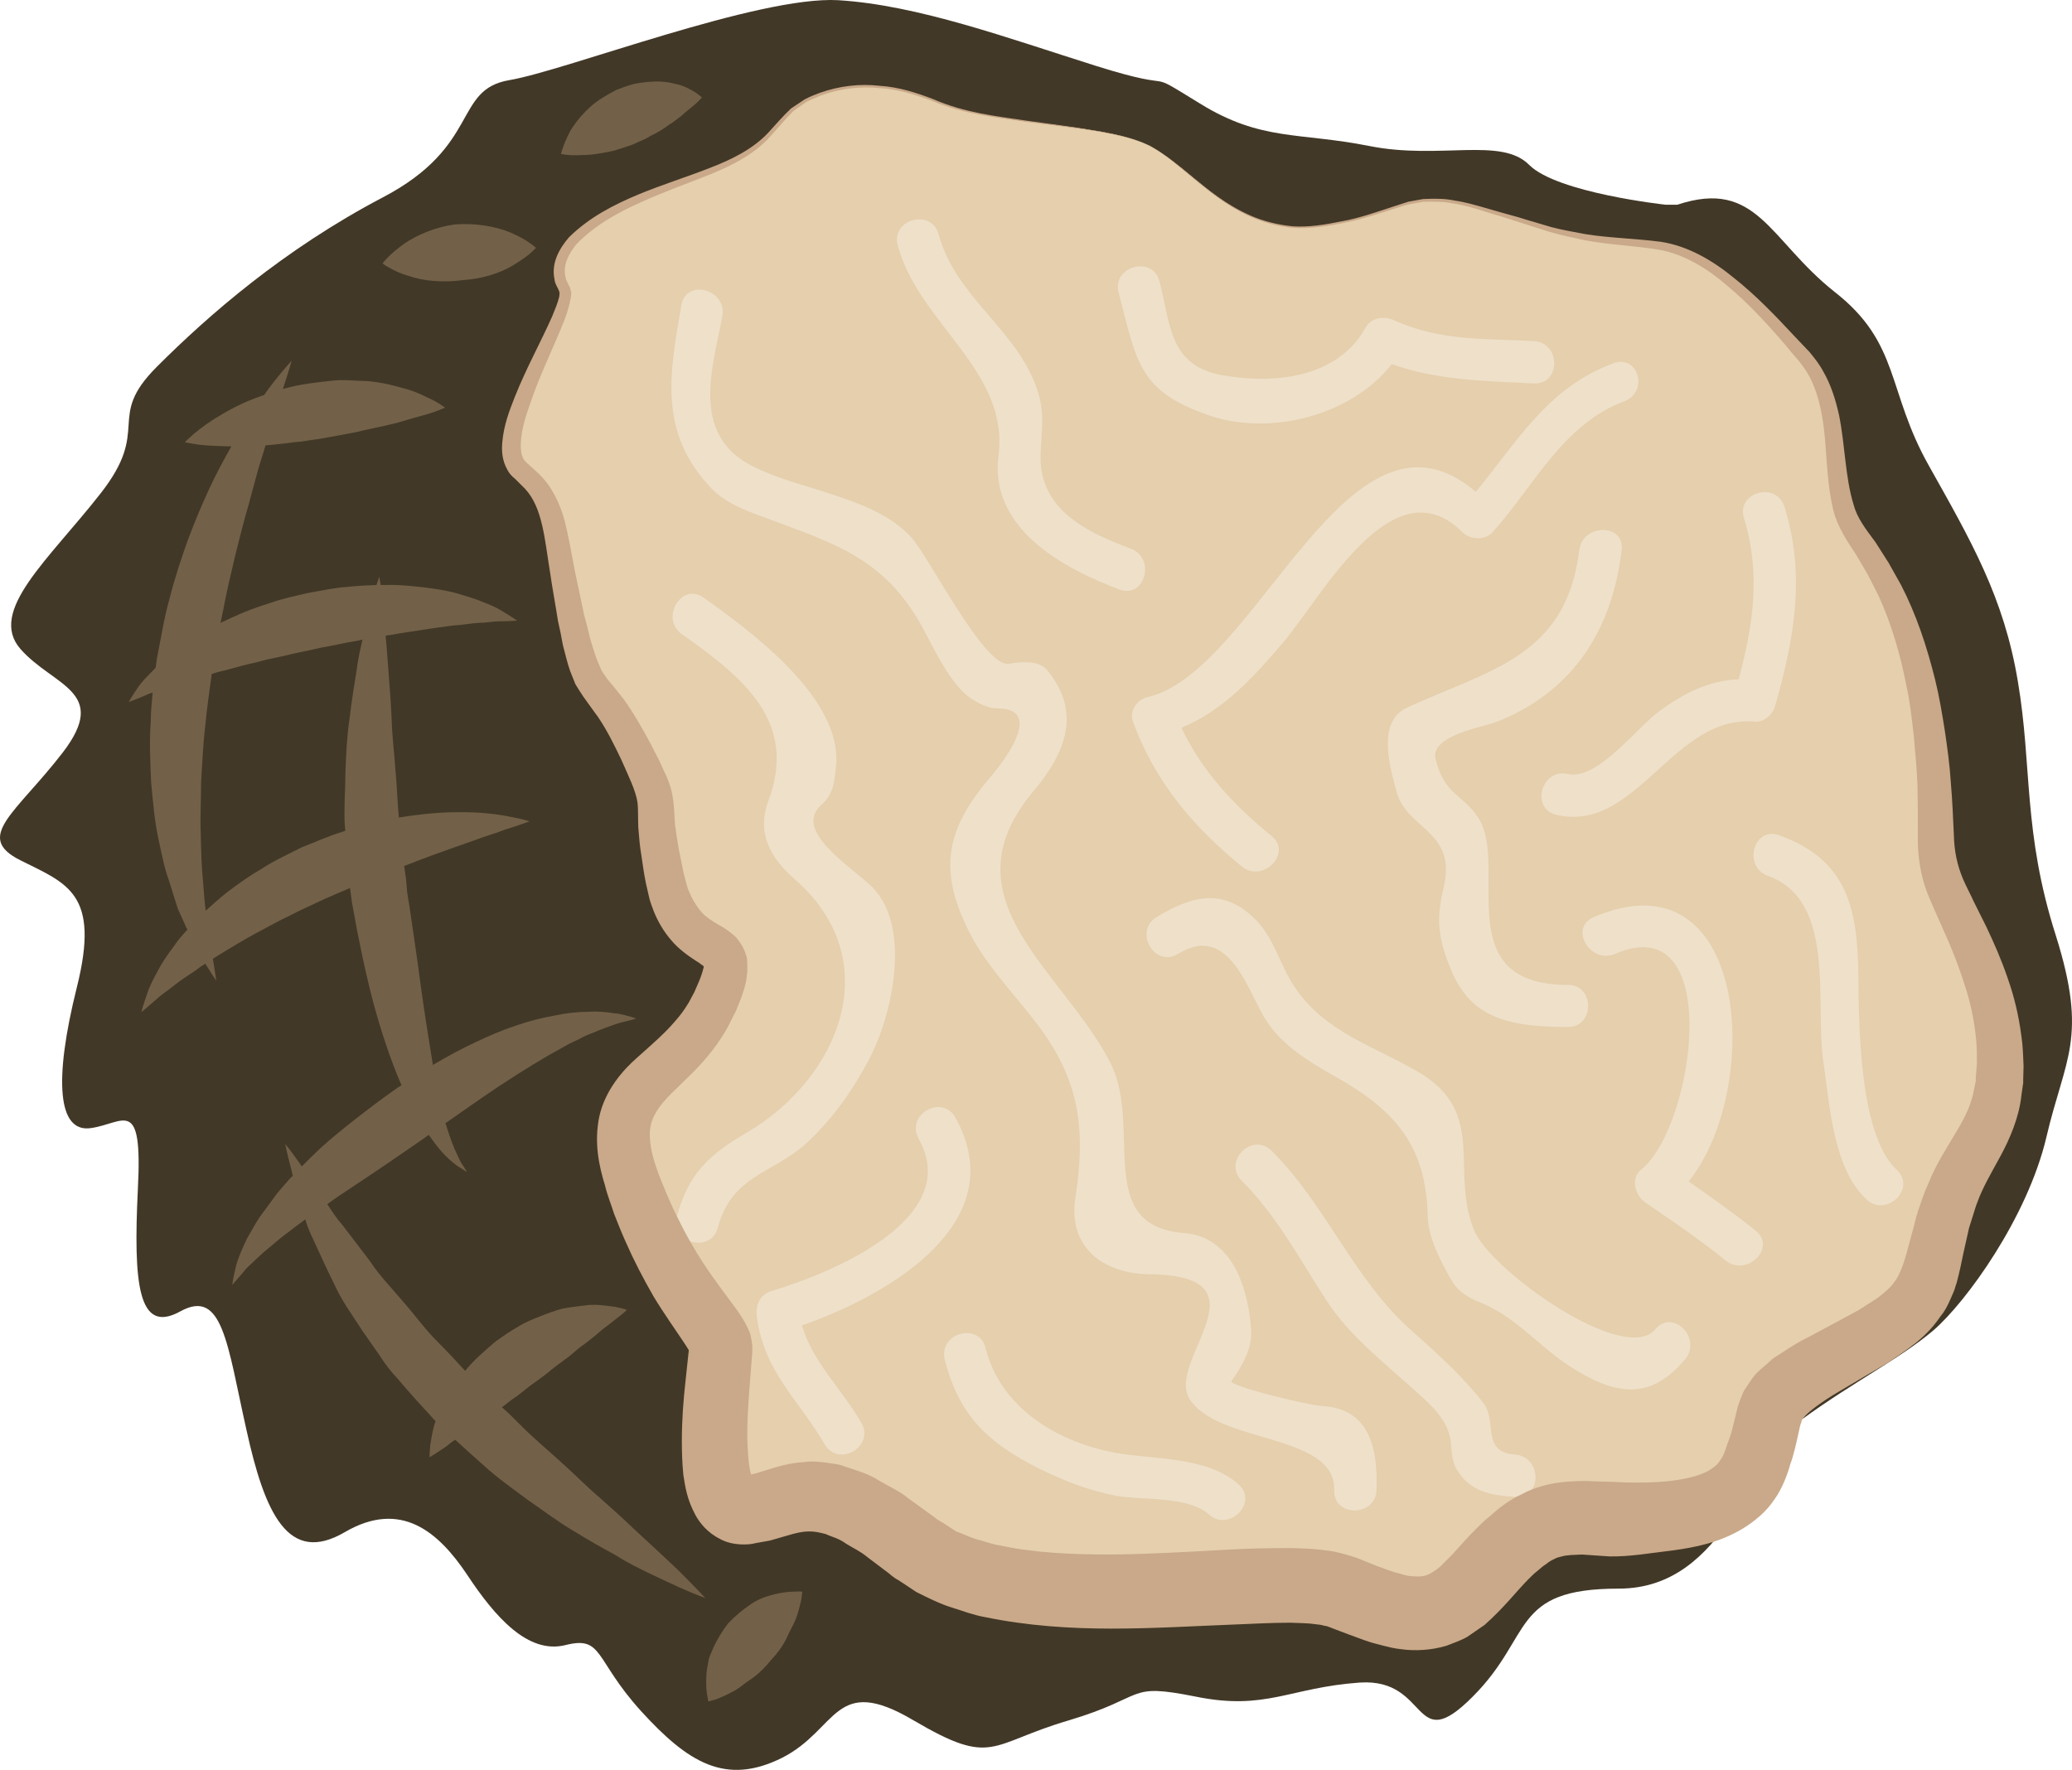 <?xml version="1.0" encoding="UTF-8" standalone="no"?>
<svg
   xmlns:dc="http://purl.org/dc/elements/1.1/"
   xmlns:cc="http://creativecommons.org/ns#"
   xmlns:rdf="http://www.w3.org/1999/02/22-rdf-syntax-ns#"
   xmlns:svg="http://www.w3.org/2000/svg"
   xmlns="http://www.w3.org/2000/svg"
   id="svg48"
   viewBox="0 0 5469.807 4673.104"
   style="clip-rule:evenodd;fill-rule:evenodd;image-rendering:optimizeQuality;shape-rendering:geometricPrecision;text-rendering:geometricPrecision"
   version="1.1"
   height="46.731mm"
   width="54.698mm"
   xml:space="preserve">
 <defs
   id="defs4">
  <style
   id="style2"
   type="text/css">
   <![CDATA[
    .fil0 {fill:#423827;fill-rule:nonzero}
    .fil4 {fill:#726148;fill-rule:nonzero}
    .fil3 {fill:#C9A989;fill-rule:nonzero}
    .fil1 {fill:#E5CFAC;fill-rule:nonzero}
    .fil2 {fill:#EFE0CA;fill-rule:nonzero}
   ]]>
  </style>
 </defs>
 <g
   transform="translate(-7709.043,-12455.476)"
   id="Vrstva_x0020_1">
  <path
   style="fill:#423827;fill-rule:nonzero"
   id="path7"
   d="m 12106,12996 c 0,0 -286,-31 -360,-105 -74,-75 -236,-13 -422,-50 -186,-37 -285,-12 -447,-112 -161,-99 -37,-25 -273,-99 -235,-74 -471,-161 -682,-174 -211,-12 -720,186 -868,211 -149,25 -75,174 -335,310 -261,137 -460,311 -596,447 -137,137 -12,161 -149,335 -136,174 -298,310 -211,410 87,99 236,111 112,273 -124,161 -236,223 -112,285 124,62 211,87 149,335 -62,248 -50,385 37,372 87,-12 137,-87 124,161 -12,249 0,385 112,323 112,-62 124,87 174,310 49,224 111,360 260,273 149,-87 248,0 323,112 74,112 161,211 260,186 100,-25 75,37 199,174 124,136 223,198 372,124 149,-75 137,-224 348,-99 211,124 198,62 409,0 211,-63 149,-100 335,-63 186,38 248,-24 434,-37 186,-12 137,199 298,37 161,-161 99,-285 385,-285 285,0 347,-347 484,-447 136,-99 260,-161 347,-235 87,-75 248,-298 298,-509 49,-211 111,-261 25,-534 -87,-273 -62,-446 -100,-670 -37,-223 -124,-372 -235,-570 -112,-199 -75,-323 -249,-459 -173,-137 -204,-300 -415,-230 z"
   class="fil0" />
  <path
   style="fill:#e5cfac;fill-rule:nonzero"
   id="path9"
   d="m 10737,12837 c -123,-58 -414,-50 -563,-116 -148,-66 -330,-50 -413,66 -83,116 -248,133 -414,215 -165,83 -182,166 -149,215 33,50 -215,397 -115,480 99,83 82,132 132,381 50,248 66,148 165,347 100,199 33,99 83,347 50,249 232,116 132,331 -99,215 -314,199 -215,480 100,281 232,381 232,430 0,50 -66,447 66,430 132,-16 182,-116 447,100 264,215 959,49 1125,115 165,67 248,100 364,-33 115,-132 165,-165 281,-165 116,0 380,33 447,-133 66,-165 -17,-165 231,-297 248,-133 215,-166 265,-348 50,-182 132,-215 149,-364 16,-148 -33,-297 -116,-463 -83,-165 -33,-165 -66,-447 -33,-281 -116,-430 -199,-546 -82,-115 -16,-330 -132,-463 -116,-132 -248,-281 -397,-297 -149,-17 -166,-1 -414,-83 -248,-83 -231,0 -463,33 -232,33 -342,-158 -463,-215 z"
   class="fil1" />
  <path
   style="fill:#efe0ca;fill-rule:nonzero"
   id="path11"
   d="m 11201,16168 c -45,-3 -250,-54 -241,-66 27,-38 55,-85 52,-134 -7,-109 -49,-248 -178,-257 -240,-19 -107,-282 -194,-450 -126,-245 -441,-431 -204,-715 90,-107 128,-212 36,-323 -21,-25 -73,-20 -99,-15 -64,12 -208,-276 -256,-331 -59,-68 -156,-98 -238,-125 -63,-20 -122,-35 -182,-65 -170,-84 -104,-269 -81,-397 13,-70 -95,-100 -108,-30 -33,186 -60,340 80,486 42,43 105,63 159,83 172,64 296,104 394,277 31,56 78,163 138,198 18,11 41,22 63,22 142,0 -18,181 -25,189 -113,135 -130,242 -49,402 43,86 120,165 177,240 114,148 131,279 103,460 -21,134 76,202 196,203 321,4 45,226 104,327 72,122 388,91 383,243 -2,72 109,71 112,0 3,-106 -15,-214 -142,-222 z"
   class="fil2" />
  <path
   style="fill:#efe0ca;fill-rule:nonzero"
   id="path13"
   d="m 12079,15965 c -81,97 -433,-154 -478,-260 -65,-157 35,-312 -146,-418 -118,-70 -249,-105 -330,-228 -36,-54 -52,-124 -98,-172 -84,-87 -166,-70 -265,-10 -61,38 -5,135 57,97 138,-85 186,107 234,178 43,66 114,108 181,146 158,89 240,182 244,369 2,60 35,120 64,171 15,26 43,44 71,55 94,36 155,114 237,168 117,76 212,98 308,-17 45,-55 -33,-134 -79,-79 z"
   class="fil2" />
  <path
   style="fill:#efe0ca;fill-rule:nonzero"
   id="path15"
   d="m 11605,13754 c -337,-288 -576,474 -866,542 -28,6 -50,37 -39,65 57,157 158,277 287,382 55,46 135,-35 79,-80 -99,-81 -184,-171 -238,-286 110,-45 192,-135 270,-227 104,-124 289,-472 472,-289 21,20 59,22 79,0 110,-122 185,-285 348,-346 66,-25 37,-126 -30,-100 -173,65 -250,203 -362,339 z"
   class="fil2" />
  <path
   style="fill:#efe0ca;fill-rule:nonzero"
   id="path17"
   d="m 10345,13658 c -25,192 168,297 319,354 68,25 97,-83 30,-108 -113,-42 -241,-101 -238,-246 2,-65 13,-111 -9,-174 -53,-159 -215,-243 -260,-410 -19,-69 -127,-40 -108,30 57,208 294,329 266,554 z"
   class="fil2" />
  <path
   style="fill:#efe0ca;fill-rule:nonzero"
   id="path19"
   d="m 10900,13552 c 161,56 377,1 483,-135 123,43 241,44 375,51 72,3 72,-108 0,-112 -129,-7 -244,1 -369,-55 -27,-12 -60,-8 -76,21 -75,134 -247,149 -383,123 -135,-27 -131,-135 -160,-247 -18,-69 -126,-40 -108,30 48,183 52,260 238,324 z"
   class="fil2" />
  <path
   style="fill:#efe0ca;fill-rule:nonzero"
   id="path21"
   d="m 11537,15010 c 49,123 135,158 312,157 70,0 70,-111 0,-111 -318,0 -157,-313 -236,-439 -42,-66 -90,-60 -114,-157 -16,-62 124,-85 157,-97 205,-79 309,-244 334,-455 9,-71 -103,-71 -112,0 -34,283 -239,316 -455,416 -81,38 -44,159 -28,219 26,105 161,103 125,256 -20,81 -15,132 17,211 z"
   class="fil2" />
  <path
   style="fill:#efe0ca;fill-rule:nonzero"
   id="path23"
   d="m 12087,14335 c -56,41 -162,182 -239,164 -70,-16 -100,92 -30,108 212,49 308,-266 524,-246 24,2 47,-19 53,-41 51,-179 81,-345 25,-526 -21,-69 -129,-39 -107,30 45,148 24,281 -14,425 -79,3 -146,37 -212,86 z"
   class="fil2" />
  <path
   style="fill:#efe0ca;fill-rule:nonzero"
   id="path25"
   d="m 12344,15705 c -57,-46 -117,-88 -177,-130 197,-246 160,-874 -251,-698 -66,29 -9,125 57,97 290,-125 210,457 68,570 -29,23 -15,69 12,87 72,49 144,98 212,153 55,44 135,-34 79,-79 z"
   class="fil2" />
  <path
   style="fill:#efe0ca;fill-rule:nonzero"
   id="path27"
   d="m 12716,15544 c -99,-91 -100,-387 -101,-512 -2,-177 -29,-307 -209,-371 -68,-25 -97,83 -30,107 181,65 124,331 146,488 17,112 25,285 115,367 53,48 132,-31 79,-79 z"
   class="fil2" />
  <path
   style="fill:#efe0ca;fill-rule:nonzero"
   id="path29"
   d="m 10000,15259 c 61,-110 119,-351 13,-460 -50,-51 -215,-149 -135,-219 32,-28 34,-62 38,-101 19,-180 -228,-359 -350,-446 -59,-41 -115,56 -57,97 168,118 306,234 228,441 -31,84 6,150 69,205 248,216 118,526 -124,669 -101,59 -155,108 -186,222 -19,70 89,100 108,30 37,-139 146,-143 234,-223 69,-65 117,-132 162,-215 z"
   class="fil2" />
  <path
   style="fill:#efe0ca;fill-rule:nonzero"
   id="path31"
   d="m 10231,15406 c -35,-63 -132,-7 -97,56 120,213 -236,357 -388,402 -32,10 -43,38 -39,69 20,146 109,216 179,336 37,62 133,6 97,-57 -55,-94 -126,-156 -157,-257 233,-81 559,-274 405,-549 z"
   class="fil2" />
  <path
   style="fill:#efe0ca;fill-rule:nonzero"
   id="path33"
   d="m 10652,16291 c -155,-29 -302,-120 -341,-276 -17,-70 -125,-40 -108,30 38,151 117,222 253,290 66,32 127,56 200,70 68,12 190,0 244,49 53,48 132,-31 79,-79 -83,-75 -224,-65 -327,-84 z"
   class="fil2" />
  <path
   style="fill:#efe0ca;fill-rule:nonzero"
   id="path35"
   d="m 11709,16296 c -90,-6 -47,-86 -83,-135 -55,-71 -121,-130 -188,-190 -156,-137 -226,-332 -372,-477 -51,-51 -130,28 -79,79 92,92 151,204 221,312 61,96 151,165 234,240 43,39 91,79 97,139 2,23 3,52 16,72 36,59 88,67 154,72 72,5 71,-106 0,-112 z"
   class="fil2" />
  <path
   style="fill:#c9a989;fill-rule:nonzero"
   id="path37"
   d="m 10737,12837 c 0,0 3,1 9,4 5,4 14,8 24,15 22,14 52,37 90,69 38,31 85,71 151,100 32,14 70,24 110,28 41,3 85,-4 129,-13 46,-8 91,-24 140,-40 12,-4 24,-8 37,-12 13,-2 26,-5 39,-7 27,-1 55,-2 83,4 28,4 55,12 83,20 27,8 56,16 85,24 28,9 58,17 87,26 30,8 61,13 92,19 63,10 129,11 198,20 71,11 136,49 192,95 57,45 109,99 161,155 l 39,41 c 13,16 26,32 36,51 21,36 33,76 42,116 16,80 16,163 38,235 9,35 31,64 58,100 l 35,55 32,57 c 41,79 69,164 91,253 11,45 18,88 25,132 7,47 13,91 16,138 4,46 6,94 8,138 1,44 9,80 24,116 8,19 21,43 29,61 l 32,64 c 21,44 41,90 57,137 17,48 29,98 36,151 4,25 5,56 6,82 l -1,36 v 9 l -1,5 c 0,0 -1,9 -1,8 l -3,21 c -6,56 -31,114 -55,158 -24,44 -48,85 -61,122 -4,9 -7,21 -11,33 l -11,35 -15,67 c -5,25 -10,49 -18,79 -3,7 -4,14 -7,21 l -10,23 c -7,16 -15,31 -26,44 -40,59 -90,88 -137,121 -43,25 -87,51 -131,77 -41,24 -81,53 -93,69 -1,2 -2,4 -4,5 -1,2 -1,6 -2,8 -2,3 -5,17 -7,27 -5,23 -14,63 -22,83 -5,20 -20,63 -42,93 -22,33 -53,58 -84,77 -62,37 -125,49 -183,57 -59,7 -115,17 -168,16 l -73,-5 c -21,1 -39,1 -53,5 -7,2 -14,3 -20,7 -7,3 -14,7 -21,13 -7,4 -15,11 -23,18 -8,6 -16,14 -24,22 -31,31 -63,74 -116,121 -15,10 -30,21 -45,31 -17,10 -38,17 -56,24 -40,12 -83,14 -119,9 -19,-2 -34,-6 -50,-10 -16,-4 -31,-8 -45,-13 l -41,-15 -37,-14 -18,-7 c -8,-3 -8,-2 -12,-3 -3,-1 -5,-1 -8,-2 -4,-1 -10,-1 -15,-2 -19,-3 -44,-3 -67,-4 -49,0 -100,3 -152,5 -210,8 -427,27 -655,-20 -28,-5 -58,-16 -86,-25 -30,-9 -64,-26 -94,-41 l -33,-22 -17,-11 -4,-2 -11,-8 -7,-6 -57,-43 c -19,-16 -38,-24 -57,-36 -19,-14 -36,-17 -53,-25 -34,-9 -53,-11 -102,4 l -45,13 -39,7 c -17,5 -61,7 -93,-11 -34,-17 -54,-43 -65,-63 -23,-43 -27,-75 -32,-106 -3,-31 -4,-60 -4,-88 0,-57 4,-110 10,-163 l 8,-75 1,-6 c 0,-1 0,-2 0,-3 0,0 1,-9 1,0 -1,3 0,9 1,11 0,1 1,1 1,1 -1,-2 -6,-11 -12,-20 -25,-38 -58,-84 -85,-129 -27,-47 -52,-95 -73,-143 -11,-24 -21,-50 -31,-75 -7,-23 -17,-46 -24,-75 -16,-52 -29,-113 -15,-181 15,-69 62,-123 100,-156 39,-35 73,-64 100,-96 15,-17 23,-28 36,-49 l 15,-28 13,-30 c 7,-16 13,-39 12,-39 -1,1 3,4 0,2 -1,-2 -3,-4 -7,-6 -3,-3 -8,-6 -13,-9 -20,-13 -46,-31 -66,-55 -20,-23 -35,-49 -46,-76 -5,-13 -11,-29 -13,-40 l -8,-35 c -6,-29 -8,-49 -12,-74 -4,-23 -6,-48 -8,-73 -1,-24 0,-50 -2,-65 -4,-31 -25,-73 -43,-114 -19,-40 -38,-78 -61,-112 -12,-17 -25,-34 -39,-54 -7,-10 -14,-22 -21,-33 l -14,-35 c -8,-23 -13,-46 -19,-68 -4,-22 -8,-43 -13,-64 -7,-45 -15,-87 -21,-129 -14,-84 -19,-170 -66,-220 l -22,-22 c -3,-3 -7,-7 -11,-10 -5,-5 -10,-11 -13,-17 -15,-26 -16,-52 -14,-74 4,-46 19,-84 34,-122 30,-75 68,-143 98,-211 7,-17 14,-34 18,-50 1,-4 1,-8 1,-10 0,-1 1,0 0,-2 l -1,-3 c -1,-2 2,2 0,-1 -4,-10 -11,-19 -12,-30 -10,-45 14,-84 38,-112 55,-54 119,-86 183,-113 63,-26 127,-46 186,-69 60,-23 115,-50 156,-93 20,-22 39,-44 61,-65 12,-8 24,-16 36,-24 13,-7 26,-12 39,-17 53,-19 108,-25 159,-19 51,3 99,19 141,35 85,37 168,45 239,56 70,10 131,17 180,26 24,3 45,8 64,12 18,4 34,8 46,13 24,8 36,13 36,13 z m 0,0 c 0,0 -12,-5 -37,-13 -11,-5 -27,-8 -45,-12 -19,-4 -40,-9 -64,-12 -49,-8 -110,-14 -181,-24 -70,-11 -154,-18 -240,-54 -43,-16 -89,-31 -140,-34 -50,-5 -104,1 -155,20 -12,6 -26,10 -38,17 -11,8 -23,16 -34,24 -20,20 -39,43 -59,65 -40,46 -99,77 -158,101 -60,24 -122,46 -184,74 -61,27 -124,62 -171,111 -21,25 -37,57 -29,87 0,8 6,14 8,21 l 3,5 1,3 c 1,3 2,8 3,12 0,7 -1,12 -2,18 -4,21 -10,39 -17,57 -28,71 -63,140 -88,214 -13,36 -25,74 -26,109 -1,17 2,34 8,43 2,3 4,5 6,7 l 11,10 23,21 c 35,34 55,79 67,121 11,43 18,85 26,127 8,41 18,84 26,124 6,21 11,42 16,63 6,20 12,40 19,58 l 11,26 15,22 c 13,15 28,34 43,53 28,39 51,80 73,121 10,21 21,39 31,63 10,21 22,46 26,76 5,31 4,51 6,72 3,22 6,43 10,65 l 13,64 9,34 c 3,11 7,16 10,25 8,16 18,32 29,44 11,12 25,21 45,33 5,2 10,6 17,10 6,4 13,9 21,16 7,5 16,17 22,27 7,11 11,24 14,35 1,11 1,22 1,33 l -3,25 c -3,17 -8,29 -12,43 l -15,37 c -1,3 0,1 -4,8 l -2,4 -4,8 -8,16 c -11,22 -30,51 -46,71 -34,44 -74,79 -106,111 -33,33 -51,60 -56,89 -5,30 2,70 17,111 6,20 17,43 26,66 9,21 18,42 29,63 21,43 44,84 70,123 26,40 54,76 87,121 8,12 17,24 27,45 3,6 6,13 8,19 2,9 4,20 5,30 v 10 6 l -1,13 -6,77 c -4,50 -7,98 -6,145 1,23 2,46 5,66 3,20 9,39 12,42 1,1 -1,-4 -12,-10 -9,-5 -25,-3 -18,-4 l 38,-9 29,-9 c 26,-8 58,-18 96,-20 18,-3 37,-1 55,1 18,3 38,4 53,11 32,10 66,21 90,37 25,15 55,28 76,46 l 69,50 8,6 c 3,3 -11,-8 -3,-2 l 4,3 17,10 32,21 c 18,6 30,13 51,20 22,5 42,14 65,17 91,20 192,24 293,24 102,-1 205,-7 311,-13 53,-3 107,-4 164,-4 29,1 57,1 90,6 27,1 84,19 99,26 l 37,15 33,12 c 11,4 21,7 30,9 10,3 21,6 27,6 33,3 44,1 73,-21 7,-5 14,-14 21,-20 l 11,-11 3,-3 4,-4 6,-7 c 18,-20 35,-39 57,-61 10,-10 21,-21 34,-31 12,-10 23,-21 38,-31 14,-10 28,-19 46,-27 16,-9 34,-16 52,-21 36,-11 71,-13 101,-14 h 12 12 l 20,1 40,1 c 51,3 99,3 143,-1 44,-4 86,-13 113,-28 13,-8 24,-16 30,-26 8,-11 11,-17 21,-47 11,-28 12,-38 19,-65 4,-14 5,-26 13,-47 4,-9 7,-19 12,-28 6,-9 12,-18 18,-27 13,-19 25,-28 39,-40 l 19,-17 19,-12 c 24,-16 49,-32 72,-43 45,-24 90,-48 134,-72 18,-12 37,-23 54,-35 15,-12 31,-25 39,-37 19,-23 30,-61 43,-111 l 10,-37 5,-19 2,-9 3,-8 1,-5 c 9,-24 14,-44 27,-72 22,-55 51,-98 75,-139 24,-40 40,-73 47,-114 l 3,-15 c 0,-4 0,2 0,0 l 1,-5 v -9 l 3,-36 c 0,-22 0,-40 -2,-62 -4,-43 -12,-86 -25,-129 -13,-43 -29,-86 -46,-127 l -28,-63 c -11,-25 -19,-43 -29,-67 -20,-50 -27,-106 -26,-154 0,-47 0,-90 -1,-135 -2,-44 -6,-89 -10,-131 -5,-44 -10,-89 -19,-129 -16,-83 -40,-165 -74,-239 l -28,-55 -31,-53 c -21,-32 -49,-72 -60,-117 -21,-87 -16,-168 -29,-243 -6,-38 -16,-74 -32,-106 -8,-16 -18,-30 -29,-44 -13,-15 -25,-29 -37,-44 -49,-57 -99,-111 -153,-156 -53,-46 -114,-83 -179,-95 -65,-11 -133,-13 -196,-25 -32,-7 -63,-13 -93,-22 -30,-9 -59,-19 -88,-28 -28,-9 -56,-18 -84,-26 -27,-9 -55,-17 -82,-21 -27,-6 -54,-5 -80,-5 -13,2 -26,5 -38,7 -13,3 -25,7 -37,11 -48,15 -95,31 -141,39 -45,9 -88,15 -130,12 -41,-4 -79,-15 -112,-30 -65,-30 -112,-70 -150,-101 -38,-32 -67,-56 -89,-70 -10,-7 -19,-11 -25,-14 -5,-4 -8,-5 -8,-5 z"
   class="fil3" />
  <path
   style="fill:#726148;fill-rule:nonzero"
   id="path39"
   d="m 8788,13184 c 40,14 92,18 143,11 48,-3 95,-17 131,-38 18,-11 34,-22 45,-31 10,-9 17,-16 17,-16 0,0 -6,-6 -18,-14 -11,-8 -28,-17 -48,-26 -40,-17 -95,-26 -148,-22 -51,7 -99,27 -134,51 -18,13 -32,25 -42,35 -10,10 -15,17 -15,17 0,0 7,6 19,12 12,7 29,15 50,21 z"
   class="fil4" />
  <path
   style="fill:#726148;fill-rule:nonzero"
   id="path41"
   d="m 9805,16658 c -13,0 -31,2 -52,7 -20,5 -44,13 -63,27 -21,14 -41,31 -59,50 -16,21 -30,44 -40,67 -5,12 -11,23 -12,34 -2,11 -4,21 -5,31 -1,21 -1,39 1,52 2,13 4,22 4,22 0,0 8,-2 21,-6 13,-5 29,-12 47,-22 9,-5 18,-11 26,-18 9,-7 18,-12 27,-19 17,-13 31,-28 45,-45 15,-16 28,-33 38,-52 5,-10 9,-20 14,-29 5,-9 9,-18 13,-27 7,-19 11,-36 14,-49 2,-14 3,-23 3,-23 0,0 -8,-1 -22,0 z"
   class="fil4" />
  <path
   style="fill:#726148;fill-rule:nonzero"
   id="path43"
   d="m 8505,14693 c -35,18 -71,34 -103,55 -33,19 -64,41 -93,63 -20,16 -39,33 -57,49 -3,-24 -5,-50 -7,-77 -4,-39 -5,-81 -6,-126 -2,-44 1,-91 1,-138 3,-48 5,-98 11,-148 4,-45 11,-91 17,-136 5,-2 10,-3 16,-5 27,-6 55,-15 85,-22 15,-3 29,-7 44,-11 16,-3 31,-7 47,-10 30,-8 62,-13 94,-21 31,-5 63,-13 94,-18 6,-1 12,-2 18,-4 -6,26 -12,53 -16,84 -6,38 -13,80 -18,124 -7,44 -9,91 -11,139 0,24 -1,49 -2,74 0,25 -2,50 1,76 0,3 0,6 1,8 -3,1 -6,2 -9,3 -36,11 -71,27 -107,41 z m 877,1799 c -28,-27 -59,-55 -92,-84 -34,-29 -66,-62 -102,-94 -35,-32 -74,-64 -108,-99 -15,-15 -30,-30 -46,-44 10,-7 19,-15 29,-22 16,-10 30,-23 46,-35 15,-11 31,-22 46,-34 14,-12 29,-23 44,-34 15,-10 28,-23 41,-33 14,-10 27,-20 39,-30 12,-10 23,-20 33,-27 10,-7 19,-15 27,-21 16,-12 25,-21 25,-21 0,0 -11,-4 -31,-8 -20,-2 -51,-9 -85,-3 -17,2 -35,4 -55,8 -19,5 -38,12 -58,20 -20,8 -41,16 -59,28 -20,11 -38,24 -57,37 -29,25 -59,50 -82,79 -23,-25 -46,-50 -69,-73 -36,-35 -64,-75 -95,-110 -30,-36 -63,-69 -86,-105 -26,-34 -51,-67 -74,-97 -16,-18 -28,-37 -40,-55 20,-15 41,-29 64,-44 62,-41 131,-88 197,-134 2,-2 5,-3 7,-5 15,21 29,40 43,54 17,17 31,28 42,34 10,7 16,10 16,10 0,0 -4,-6 -10,-16 -7,-9 -14,-25 -23,-45 -8,-19 -16,-42 -24,-68 49,-34 97,-68 142,-98 62,-41 121,-77 173,-105 13,-8 26,-13 38,-19 12,-7 24,-12 35,-16 23,-10 43,-17 60,-23 17,-6 31,-8 41,-11 9,-3 15,-4 15,-4 0,0 -5,-2 -15,-5 -10,-2 -24,-8 -43,-9 -19,-3 -42,-6 -69,-4 -27,0 -57,3 -89,10 -65,11 -138,36 -210,71 -37,17 -73,37 -109,58 -1,1 -1,1 -2,2 -10,-61 -21,-129 -31,-201 -6,-47 -13,-95 -20,-143 -4,-25 -7,-50 -11,-75 l -6,-37 -3,-35 c -2,-12 -3,-23 -5,-35 56,-22 108,-41 155,-57 26,-9 49,-18 71,-25 21,-6 40,-15 56,-19 31,-10 49,-17 49,-17 0,0 -18,-6 -51,-12 -34,-7 -82,-13 -140,-12 -46,0 -98,5 -154,14 -4,-42 -5,-84 -9,-125 -3,-46 -9,-91 -10,-134 -2,-43 -5,-84 -8,-121 -3,-37 -5,-70 -8,-100 5,-1 9,-2 13,-2 30,-6 59,-9 87,-14 27,-4 54,-8 78,-11 24,-1 48,-6 68,-7 20,0 38,-4 53,-4 30,0 48,-2 48,-2 0,0 -14,-10 -41,-26 -14,-9 -31,-16 -52,-24 -20,-9 -44,-15 -70,-23 -26,-7 -54,-11 -85,-15 -30,-3 -63,-7 -96,-6 -5,0 -11,0 -16,0 -2,-14 -4,-22 -4,-22 0,0 -2,8 -7,22 -24,1 -50,2 -75,5 -35,2 -70,10 -105,16 -34,8 -69,15 -102,27 -33,10 -65,22 -95,36 -12,5 -23,11 -35,16 3,-10 4,-21 7,-32 9,-50 21,-98 32,-146 12,-47 23,-93 36,-136 12,-43 22,-85 34,-122 4,-12 7,-22 10,-33 5,0 10,0 16,-1 19,-2 40,-4 60,-7 21,-1 42,-6 62,-8 21,-4 41,-7 61,-11 20,-4 40,-7 59,-12 39,-9 74,-15 106,-25 32,-10 59,-16 79,-23 19,-7 31,-12 31,-12 0,0 -10,-8 -28,-18 -19,-9 -46,-24 -80,-33 -33,-9 -74,-20 -117,-20 -21,-1 -44,-3 -66,-1 -23,2 -46,5 -68,8 -23,3 -45,8 -67,14 0,0 -1,1 -2,1 0,-1 1,-3 1,-4 15,-45 22,-71 22,-71 0,0 -19,20 -48,57 -8,10 -16,21 -25,34 -3,1 -7,1 -10,3 -40,14 -76,32 -105,50 -30,17 -53,35 -69,48 -16,14 -25,23 -25,23 0,0 13,3 33,6 21,3 50,4 84,5 2,0 4,0 6,0 -20,35 -40,72 -59,113 -20,43 -39,89 -57,137 -17,48 -34,99 -47,151 -15,52 -23,107 -34,161 -1,8 -2,15 -3,22 -2,3 -5,5 -7,8 -16,16 -30,30 -38,42 -18,26 -26,41 -26,41 0,0 17,-6 45,-18 5,-3 12,-5 18,-7 -2,26 -5,51 -5,77 -4,54 -1,108 1,160 5,52 9,102 19,148 5,24 10,46 15,68 5,22 13,42 19,62 6,20 12,39 18,57 8,17 15,33 22,49 1,2 2,3 3,5 -14,15 -26,29 -36,44 -18,24 -33,46 -44,68 -12,22 -21,40 -26,56 -11,31 -16,50 -16,50 0,0 15,-12 40,-34 12,-12 29,-22 46,-36 17,-14 38,-27 60,-42 7,-6 15,-11 23,-16 18,29 29,45 29,45 0,0 -3,-22 -9,-58 9,-6 19,-12 29,-18 26,-16 53,-32 82,-48 29,-15 58,-32 90,-47 30,-16 63,-30 94,-45 22,-10 45,-19 67,-29 2,12 3,22 5,37 l 7,38 c 4,24 9,49 14,73 10,50 21,98 33,145 22,83 48,161 77,228 -7,4 -14,9 -21,14 -34,24 -67,49 -99,74 -32,25 -64,51 -94,78 -17,16 -33,32 -49,48 0,0 -1,-1 -1,-1 -26,-38 -43,-58 -43,-58 0,0 5,26 17,71 1,4 2,8 3,13 -3,3 -6,6 -9,9 -12,14 -24,27 -35,41 -10,14 -20,27 -30,41 -20,25 -34,53 -47,75 -12,25 -21,47 -27,65 -9,35 -12,57 -12,57 0,0 15,-16 38,-44 13,-12 28,-27 46,-43 20,-16 39,-34 64,-52 14,-11 29,-22 45,-34 5,17 12,35 21,53 17,37 35,77 56,119 19,43 48,82 75,124 15,21 29,42 44,63 14,22 30,43 48,62 32,38 66,75 100,112 -9,25 -11,46 -14,63 -2,19 -2,32 -2,32 0,0 11,-6 27,-17 9,-6 19,-12 29,-21 4,-3 8,-6 12,-8 24,22 48,44 72,65 39,36 81,65 121,95 41,28 79,57 118,80 39,24 76,45 111,64 33,21 66,37 95,51 29,14 54,25 75,35 43,19 68,28 68,28 0,0 -18,-20 -51,-53 -32,-33 -81,-77 -138,-130 z"
   class="fil4" />
  <path
   style="fill:#726148;fill-rule:nonzero"
   id="path45"
   d="m 9266,12864 c 21,-2 43,-6 65,-11 11,-4 23,-7 34,-11 11,-3 21,-8 32,-13 10,-4 21,-9 30,-15 10,-5 20,-10 29,-16 9,-5 18,-13 27,-18 8,-6 16,-12 24,-18 15,-14 28,-23 39,-33 10,-9 16,-16 16,-16 0,0 -6,-6 -18,-14 -12,-7 -30,-18 -52,-22 -11,-3 -23,-5 -36,-6 -13,-1 -26,0 -40,1 -13,2 -28,3 -40,7 -14,4 -27,9 -40,14 -25,13 -49,27 -68,44 -19,17 -35,36 -47,54 -12,18 -19,36 -24,49 -5,13 -7,22 -7,22 0,0 9,2 23,3 14,1 33,0 53,-1 z"
   class="fil4" />
 </g>
</svg>